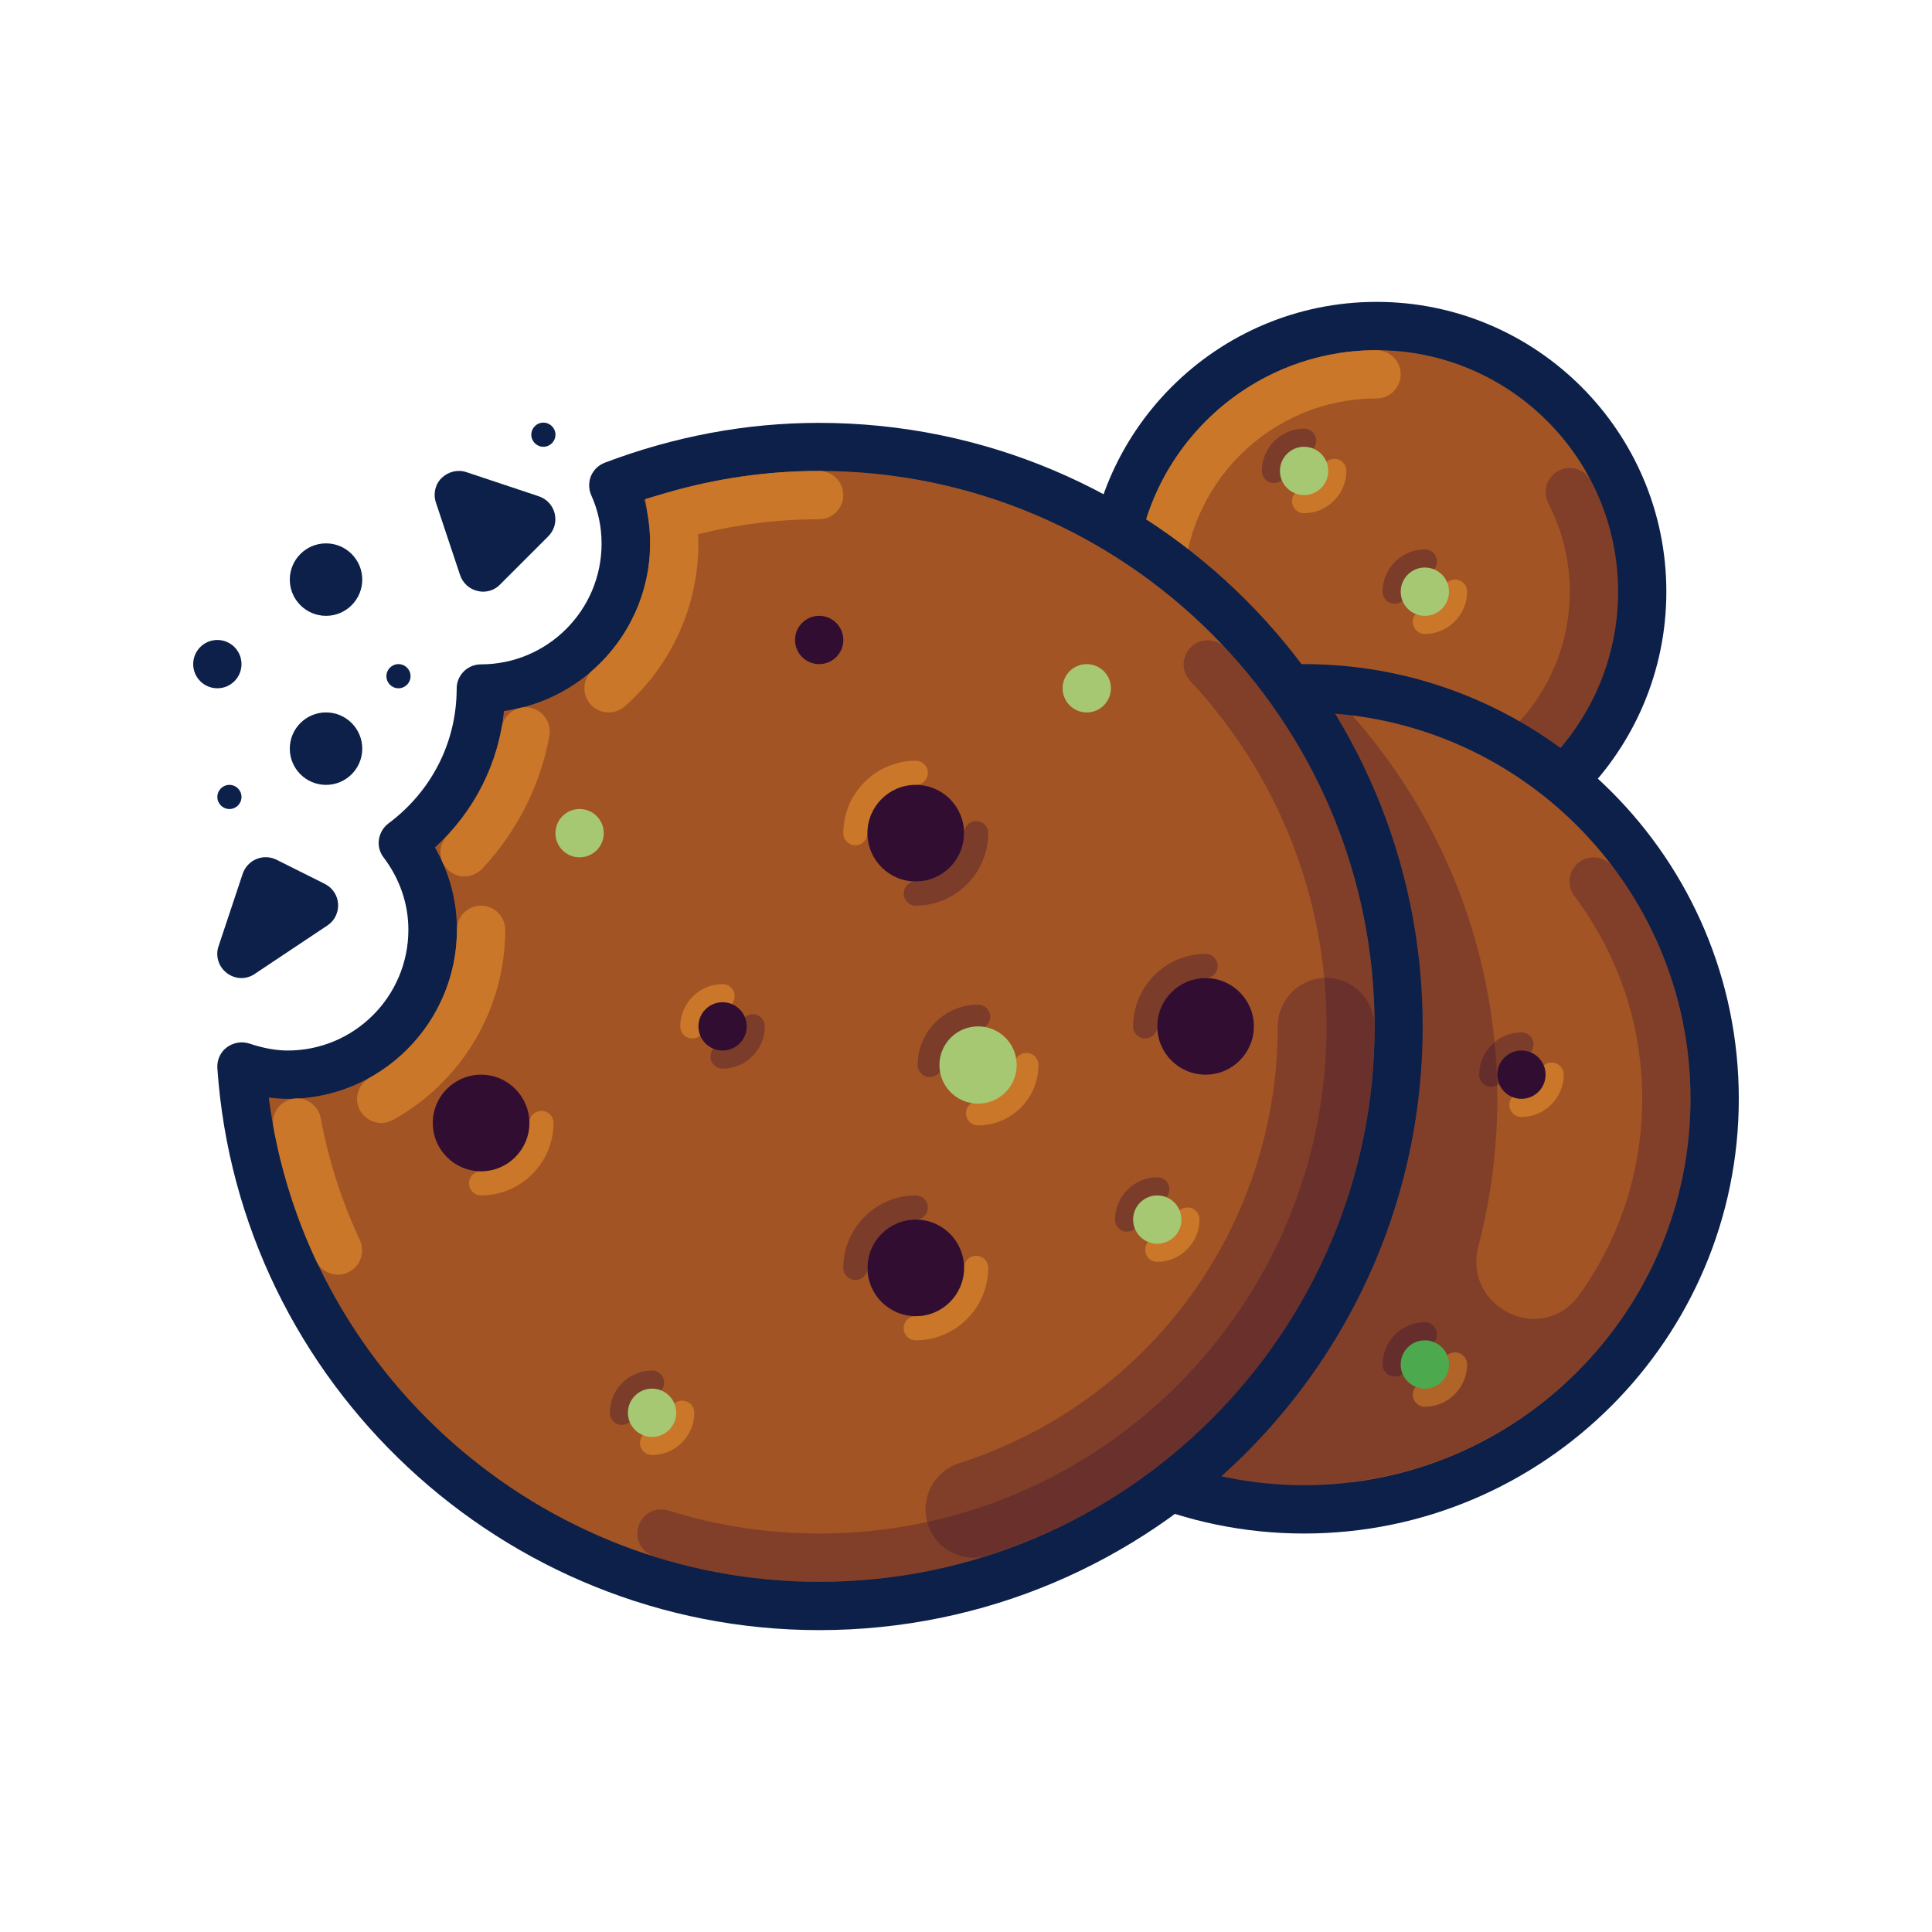 <?xml version="1.0" encoding="utf-8"?>
<!-- Generator: Adobe Illustrator 24.0.0, SVG Export Plug-In . SVG Version: 6.00 Build 0)  -->
<svg version="1.1" id="Layer_1" xmlns="http://www.w3.org/2000/svg" xmlns:xlink="http://www.w3.org/1999/xlink" x="0px" y="0px"
	 viewBox="0 0 80 80" style="enable-background:new 0 0 80 80;" xml:space="preserve">
<style type="text/css">
	.st0{fill:#A5DFF9;}
	.st1{opacity:0.8;}
	.st2{fill:#FFFFFF;}
	.st3{fill:#5EC1EE;}
	.st4{fill:#C7EAFB;}
	.st5{fill:#81C56D;}
	.st6{fill:#5BAA5E;}
	.st7{fill:#92D1F1;}
	.st8{opacity:0.5;}
	.st9{fill:#545776;}
	.st10{fill:#CDE8F8;}
	.st11{fill:#D2DFEA;}
	.st12{opacity:0.6;}
	.st13{fill:#0C2049;}
	.st14{opacity:0.9;}
	.st15{fill:#BCDA86;}
	.st16{fill:#68727D;}
	.st17{fill:#374E5C;}
	.st18{fill:#B1C5D9;}
	.st19{fill:#F36F34;}
	.st20{fill:#EF4F24;}
	.st21{fill:#A35425;}
	.st22{fill:#CA7729;}
	.st23{opacity:0.3;}
	.st24{fill:#310E31;}
	.st25{opacity:0.35;}
	.st26{fill:#A7C873;}
	.st27{fill:#B06428;}
	.st28{fill:#4DA94E;}
</style>
<g>
	<g>
		<g>
			<circle class="st21" cx="57" cy="24.5" r="11"/>
		</g>
		<g>
			<path class="st13" d="M57,36.5c-6.62,0-12-5.38-12-12s5.38-12,12-12s12,5.38,12,12S63.62,36.5,57,36.5z M57,14.5
				c-5.51,0-10,4.49-10,10s4.49,10,10,10s10-4.49,10-10S62.51,14.5,57,14.5z"/>
		</g>
		<g>
			<path class="st22" d="M48,25.5c-0.55,0-1-0.45-1-1c0-5.51,4.49-10,10-10c0.55,0,1,0.45,1,1s-0.45,1-1,1c-4.41,0-8,3.59-8,8
				C49,25.05,48.55,25.5,48,25.5z"/>
		</g>
		<g class="st23">
			<path class="st24" d="M57,34.5c-0.55,0-1-0.45-1-1s0.45-1,1-1c4.41,0,8-3.59,8-8c0-1.29-0.3-2.52-0.89-3.66
				c-0.25-0.49-0.06-1.09,0.43-1.35c0.49-0.26,1.09-0.06,1.35,0.43C66.62,21.33,67,22.91,67,24.5C67,30.01,62.51,34.5,57,34.5z"/>
		</g>
	</g>
	<g>
		<g>
			<circle class="st21" cx="54" cy="45.5" r="17"/>
		</g>
		<g class="st23">
			<path class="st24" d="M70,45.5c0-3.49-1.11-6.81-3.21-9.6c-0.33-0.44-0.96-0.53-1.4-0.2c-0.44,0.33-0.53,0.96-0.2,1.4
				c1.83,2.44,2.81,5.34,2.81,8.4c0,3.02-0.96,5.82-2.6,8.11c-1.54,2.15-4.85,0.54-4.18-2.02C61.73,49.64,62,47.6,62,45.5
				c0-6.62-2.68-12.61-7.01-16.95c-0.33-0.02-0.66-0.05-0.99-0.05c-9.39,0-17,7.61-17,17s7.61,17,17,17c0.33,0,0.66-0.03,0.99-0.05
				c0.35-0.35,0.69-0.72,1.01-1.09C63.88,60.37,70,53.64,70,45.5z"/>
		</g>
		<g>
			<path class="st13" d="M54,63.5c-9.92,0-18-8.08-18-18c0-9.93,8.08-18,18-18s18,8.07,18,18C72,55.42,63.92,63.5,54,63.5z M54,29.5
				c-8.82,0-16,7.18-16,16s7.18,16,16,16s16-7.18,16-16S62.82,29.5,54,29.5z"/>
		</g>
	</g>
	<g>
		<path class="st21" d="M33.92,18.5c-3,0-5.87,0.58-8.52,1.58c0.33,0.74,0.52,1.56,0.52,2.42c0,3.31-2.69,6-6,6
			c0,2.62-1.28,4.93-3.23,6.39c0.76,1.01,1.23,2.25,1.23,3.61c0,3.31-2.69,6-6,6c-0.67,0-1.31-0.14-1.92-0.34
			C10.86,56.64,21.22,66.5,33.92,66.5c13.25,0,24-10.75,24-24C57.92,29.25,47.17,18.5,33.92,18.5z"/>
	</g>
	<g>
		<path class="st13" d="M33.92,67.5C20.84,67.5,9.9,57.28,9,44.23c-0.02-0.33,0.12-0.66,0.39-0.86c0.27-0.2,0.61-0.26,0.93-0.16
			c0.57,0.19,1.1,0.29,1.59,0.29c2.76,0,5-2.24,5-5c0-1.08-0.36-2.12-1.03-3c-0.16-0.21-0.23-0.48-0.19-0.74s0.18-0.5,0.39-0.66
			c1.8-1.34,2.83-3.38,2.83-5.59c0-0.55,0.45-1,1-1c2.76,0,5-2.24,5-5c0-0.69-0.14-1.37-0.43-2.01c-0.11-0.25-0.11-0.54-0.01-0.79
			c0.11-0.25,0.31-0.45,0.57-0.55c2.88-1.09,5.86-1.65,8.87-1.65c13.79,0,25,11.21,25,25S47.7,67.5,33.92,67.5z M11.13,45.45
			C12.59,56.8,22.35,65.5,33.92,65.5c12.68,0,23-10.32,23-23c0-12.68-10.32-23-23-23c-2.45,0-4.88,0.4-7.24,1.19
			c0.16,0.59,0.24,1.2,0.24,1.81c0,3.54-2.64,6.47-6.05,6.94c-0.23,2.17-1.23,4.16-2.86,5.65c0.6,1.05,0.91,2.21,0.91,3.41
			c0,3.86-3.14,7-7,7C11.66,45.5,11.4,45.48,11.13,45.45z"/>
	</g>
	<g class="st23">
		<path class="st24" d="M33.92,65.5c-2.33,0-4.63-0.35-6.83-1.05c-0.53-0.17-0.82-0.73-0.65-1.25c0.16-0.53,0.72-0.82,1.25-0.65
			c2.01,0.63,4.11,0.95,6.24,0.95c11.58,0,21-9.42,21-21c0-5.33-2.01-10.41-5.65-14.31c-0.38-0.4-0.35-1.04,0.05-1.41
			c0.41-0.38,1.04-0.35,1.41,0.05c3.99,4.27,6.18,9.84,6.18,15.68C56.92,55.18,46.6,65.5,33.92,65.5z"/>
	</g>
	<g>
		<path class="st22" d="M25.2,29.5c-0.28,0-0.55-0.11-0.75-0.34c-0.37-0.41-0.33-1.05,0.09-1.41c1.51-1.33,2.38-3.25,2.38-5.25
			c0-0.33-0.02-0.66-0.07-0.98l-0.12-0.86l0.83-0.24c2.08-0.61,4.22-0.92,6.36-0.92c0.55,0,1,0.45,1,1s-0.45,1-1,1
			c-1.68,0-3.36,0.21-5.01,0.62c0,0.13,0.01,0.25,0.01,0.38c0,2.58-1.11,5.04-3.05,6.75C25.67,29.42,25.44,29.5,25.2,29.5z"/>
	</g>
	<g>
		<path class="st22" d="M19.23,36.29c-0.25,0-0.49-0.09-0.68-0.27c-0.4-0.38-0.42-1.01-0.04-1.41c1.18-1.26,1.97-2.81,2.27-4.5
			c0.1-0.54,0.61-0.91,1.16-0.81c0.54,0.1,0.9,0.62,0.81,1.16c-0.37,2.06-1.34,3.97-2.78,5.51C19.76,36.18,19.5,36.29,19.23,36.29z"
			/>
	</g>
	<g>
		<path class="st22" d="M15.79,46.5c-0.35,0-0.69-0.19-0.88-0.51c-0.27-0.48-0.09-1.09,0.39-1.36c2.23-1.24,3.62-3.59,3.62-6.13
			c0-0.55,0.45-1,1-1s1,0.45,1,1c0,3.27-1.78,6.28-4.64,7.87C16.12,46.46,15.95,46.5,15.79,46.5z"/>
	</g>
	<g>
		<path class="st22" d="M14,52.78c-0.38,0-0.74-0.21-0.91-0.58c-0.82-1.76-1.42-3.62-1.77-5.54c-0.1-0.54,0.26-1.06,0.8-1.16
			c0.54-0.1,1.06,0.26,1.16,0.8c0.32,1.74,0.87,3.44,1.62,5.05c0.23,0.5,0.02,1.1-0.48,1.33C14.29,52.75,14.14,52.78,14,52.78z"/>
	</g>
	<g class="st23">
		<path class="st24" d="M40.32,64.5c-0.85,0-1.63-0.54-1.9-1.39c-0.34-1.05,0.24-2.18,1.29-2.52c7.9-2.54,13.2-9.81,13.2-18.1
			c0-1.1,0.9-2,2-2s2,0.9,2,2c0,10.03-6.42,18.83-15.98,21.9C40.73,64.47,40.53,64.5,40.32,64.5z"/>
	</g>
	<g>
		<path class="st22" d="M35.42,35c-0.28,0-0.5-0.22-0.5-0.5c0-1.65,1.35-3,3-3c0.28,0,0.5,0.22,0.5,0.5s-0.22,0.5-0.5,0.5
			c-1.1,0-2,0.9-2,2C35.92,34.78,35.69,35,35.42,35z"/>
	</g>
	<g class="st25">
		<path class="st24" d="M37.92,37.5c-0.28,0-0.5-0.22-0.5-0.5s0.22-0.5,0.5-0.5c1.1,0,2-0.9,2-2c0-0.28,0.22-0.5,0.5-0.5
			s0.5,0.22,0.5,0.5C40.92,36.15,39.57,37.5,37.92,37.5z"/>
	</g>
	<g>
		<circle class="st24" cx="37.92" cy="34.5" r="2"/>
	</g>
	<g>
		<circle class="st13" cx="13.5" cy="31" r="1.5"/>
	</g>
	<g>
		<circle class="st13" cx="9" cy="27.5" r="1"/>
	</g>
	<g>
		<circle class="st13" cx="16.5" cy="28" r="0.5"/>
	</g>
	<g>
		<circle class="st13" cx="9.5" cy="33" r="0.5"/>
	</g>
	<g>
		<circle class="st13" cx="22.5" cy="18" r="0.5"/>
	</g>
	<g>
		<circle class="st13" cx="13.5" cy="24" r="1.5"/>
	</g>
	<g>
		<path class="st22" d="M37.92,55.5c-0.28,0-0.5-0.22-0.5-0.5s0.22-0.5,0.5-0.5c1.1,0,2-0.9,2-2c0-0.28,0.22-0.5,0.5-0.5
			s0.5,0.22,0.5,0.5C40.92,54.15,39.57,55.5,37.92,55.5z"/>
	</g>
	<g class="st25">
		<path class="st24" d="M35.42,53c-0.28,0-0.5-0.22-0.5-0.5c0-1.65,1.35-3,3-3c0.28,0,0.5,0.22,0.5,0.5s-0.22,0.5-0.5,0.5
			c-1.1,0-2,0.9-2,2C35.92,52.78,35.69,53,35.42,53z"/>
	</g>
	<g>
		<circle class="st24" cx="37.92" cy="52.5" r="2"/>
	</g>
	<g>
		<path class="st22" d="M40.5,46.6c-0.28,0-0.5-0.22-0.5-0.5s0.22-0.5,0.5-0.5c0.83,0,1.5-0.67,1.5-1.5c0-0.28,0.22-0.5,0.5-0.5
			s0.5,0.22,0.5,0.5C43,45.48,41.88,46.6,40.5,46.6z"/>
	</g>
	<g class="st25">
		<path class="st24" d="M38.5,44.6c-0.28,0-0.5-0.22-0.5-0.5c0-1.38,1.12-2.5,2.5-2.5c0.28,0,0.5,0.22,0.5,0.5s-0.22,0.5-0.5,0.5
			c-0.83,0-1.5,0.67-1.5,1.5C39,44.38,38.78,44.6,38.5,44.6z"/>
	</g>
	<g>
		<circle class="st26" cx="40.5" cy="44.1" r="1.6"/>
	</g>
	<g>
		<path class="st22" d="M47.92,52.25c-0.28,0-0.5-0.22-0.5-0.5s0.22-0.5,0.5-0.5c0.41,0,0.75-0.34,0.75-0.75
			c0-0.28,0.22-0.5,0.5-0.5s0.5,0.22,0.5,0.5C49.67,51.46,48.88,52.25,47.92,52.25z"/>
	</g>
	<g class="st25">
		<path class="st24" d="M46.67,51c-0.28,0-0.5-0.22-0.5-0.5c0-0.96,0.79-1.75,1.75-1.75c0.28,0,0.5,0.22,0.5,0.5s-0.22,0.5-0.5,0.5
			c-0.41,0-0.75,0.34-0.75,0.75C47.17,50.78,46.94,51,46.67,51z"/>
	</g>
	<g>
		<circle class="st26" cx="47.92" cy="50.5" r="1"/>
	</g>
	<g>
		<g>
			<path class="st27" d="M59,58.25c-0.28,0-0.5-0.22-0.5-0.5s0.22-0.5,0.5-0.5c0.41,0,0.75-0.34,0.75-0.75c0-0.28,0.22-0.5,0.5-0.5
				s0.5,0.22,0.5,0.5C60.75,57.46,59.96,58.25,59,58.25z"/>
		</g>
		<g class="st25">
			<path class="st24" d="M57.75,57c-0.28,0-0.5-0.22-0.5-0.5c0-0.96,0.79-1.75,1.75-1.75c0.28,0,0.5,0.22,0.5,0.5s-0.22,0.5-0.5,0.5
				c-0.41,0-0.75,0.34-0.75,0.75C58.25,56.78,58.03,57,57.75,57z"/>
		</g>
		<g>
			<circle class="st28" cx="59" cy="56.5" r="1"/>
		</g>
	</g>
	<g>
		<g>
			<path class="st22" d="M54,21.25c-0.28,0-0.5-0.22-0.5-0.5s0.22-0.5,0.5-0.5c0.41,0,0.75-0.34,0.75-0.75c0-0.28,0.22-0.5,0.5-0.5
				s0.5,0.22,0.5,0.5C55.75,20.46,54.96,21.25,54,21.25z"/>
		</g>
		<g class="st25">
			<path class="st24" d="M52.75,20c-0.28,0-0.5-0.22-0.5-0.5c0-0.96,0.79-1.75,1.75-1.75c0.28,0,0.5,0.22,0.5,0.5s-0.22,0.5-0.5,0.5
				c-0.41,0-0.75,0.34-0.75,0.75C53.25,19.78,53.03,20,52.75,20z"/>
		</g>
		<g>
			<circle class="st26" cx="54" cy="19.5" r="1"/>
		</g>
	</g>
	<g>
		<g>
			<path class="st22" d="M59,26.25c-0.28,0-0.5-0.22-0.5-0.5s0.22-0.5,0.5-0.5c0.41,0,0.75-0.34,0.75-0.75c0-0.28,0.22-0.5,0.5-0.5
				s0.5,0.22,0.5,0.5C60.75,25.46,59.96,26.25,59,26.25z"/>
		</g>
		<g class="st25">
			<path class="st24" d="M57.75,25c-0.28,0-0.5-0.22-0.5-0.5c0-0.96,0.79-1.75,1.75-1.75c0.28,0,0.5,0.22,0.5,0.5s-0.22,0.5-0.5,0.5
				c-0.41,0-0.75,0.34-0.75,0.75C58.25,24.78,58.03,25,57.75,25z"/>
		</g>
		<g>
			<circle class="st26" cx="59" cy="24.5" r="1"/>
		</g>
	</g>
	<g>
		<path class="st22" d="M28.67,43c-0.28,0-0.5-0.22-0.5-0.5c0-0.96,0.79-1.75,1.75-1.75c0.28,0,0.5,0.22,0.5,0.5s-0.22,0.5-0.5,0.5
			c-0.41,0-0.75,0.34-0.75,0.75C29.17,42.78,28.94,43,28.67,43z"/>
	</g>
	<g class="st25">
		<path class="st24" d="M29.92,44.25c-0.28,0-0.5-0.22-0.5-0.5s0.22-0.5,0.5-0.5c0.41,0,0.75-0.34,0.75-0.75
			c0-0.28,0.22-0.5,0.5-0.5s0.5,0.22,0.5,0.5C31.67,43.46,30.88,44.25,29.92,44.25z"/>
	</g>
	<g>
		<circle class="st24" cx="29.92" cy="42.5" r="1"/>
	</g>
	<g>
		<path class="st22" d="M63,46.25c-0.28,0-0.5-0.22-0.5-0.5s0.22-0.5,0.5-0.5c0.41,0,0.75-0.34,0.75-0.75c0-0.28,0.22-0.5,0.5-0.5
			s0.5,0.22,0.5,0.5C64.75,45.46,63.96,46.25,63,46.25z"/>
	</g>
	<g class="st25">
		<path class="st24" d="M61.75,45c-0.28,0-0.5-0.22-0.5-0.5c0-0.96,0.79-1.75,1.75-1.75c0.28,0,0.5,0.22,0.5,0.5s-0.22,0.5-0.5,0.5
			c-0.41,0-0.75,0.34-0.75,0.75C62.25,44.78,62.03,45,61.75,45z"/>
	</g>
	<g>
		<circle class="st24" cx="63" cy="44.5" r="1"/>
	</g>
	<g>
		<path class="st22" d="M27,60.25c-0.28,0-0.5-0.22-0.5-0.5s0.22-0.5,0.5-0.5c0.41,0,0.75-0.34,0.75-0.75c0-0.28,0.22-0.5,0.5-0.5
			s0.5,0.22,0.5,0.5C28.75,59.46,27.96,60.25,27,60.25z"/>
	</g>
	<g class="st25">
		<path class="st24" d="M25.75,59c-0.28,0-0.5-0.22-0.5-0.5c0-0.96,0.79-1.75,1.75-1.75c0.28,0,0.5,0.22,0.5,0.5s-0.22,0.5-0.5,0.5
			c-0.41,0-0.75,0.34-0.75,0.75C26.25,58.78,26.03,59,25.75,59z"/>
	</g>
	<g>
		<circle class="st26" cx="27" cy="58.5" r="1"/>
	</g>
	<g class="st25">
		<path class="st24" d="M47.42,43c-0.28,0-0.5-0.22-0.5-0.5c0-1.65,1.35-3,3-3c0.28,0,0.5,0.22,0.5,0.5s-0.22,0.5-0.5,0.5
			c-1.1,0-2,0.9-2,2C47.92,42.78,47.69,43,47.42,43z"/>
	</g>
	<g>
		<circle class="st24" cx="49.92" cy="42.5" r="2"/>
	</g>
	<g>
		<path class="st22" d="M19.92,49.5c-0.28,0-0.5-0.22-0.5-0.5s0.22-0.5,0.5-0.5c1.1,0,2-0.9,2-2c0-0.28,0.22-0.5,0.5-0.5
			s0.5,0.22,0.5,0.5C22.92,48.15,21.57,49.5,19.92,49.5z"/>
	</g>
	<g>
		<circle class="st24" cx="19.92" cy="46.5" r="2"/>
	</g>
	<g>
		<circle class="st24" cx="33.92" cy="26.5" r="1"/>
	</g>
	<g>
		<circle class="st26" cx="45" cy="28.5" r="1"/>
	</g>
	<g>
		<circle class="st26" cx="24" cy="34.5" r="1"/>
	</g>
	<g>
		<path class="st13" d="M10,40.5c-0.21,0-0.43-0.07-0.61-0.21c-0.34-0.26-0.48-0.71-0.34-1.11l1-3c0.09-0.27,0.3-0.5,0.57-0.61
			c0.27-0.11,0.57-0.1,0.83,0.03l2,1c0.32,0.16,0.53,0.48,0.55,0.83c0.02,0.36-0.15,0.7-0.44,0.89l-3,2
			C10.39,40.44,10.19,40.5,10,40.5z"/>
	</g>
	<g>
		<path class="st13" d="M20,24.5c-0.08,0-0.15-0.01-0.23-0.03c-0.34-0.08-0.61-0.33-0.72-0.66l-1-3c-0.12-0.36-0.03-0.76,0.24-1.02
			s0.66-0.36,1.02-0.24l3,1c0.33,0.11,0.58,0.38,0.66,0.72c0.08,0.34-0.02,0.69-0.27,0.94l-2,2C20.52,24.4,20.26,24.5,20,24.5z"/>
	</g>
</g>
</svg>
